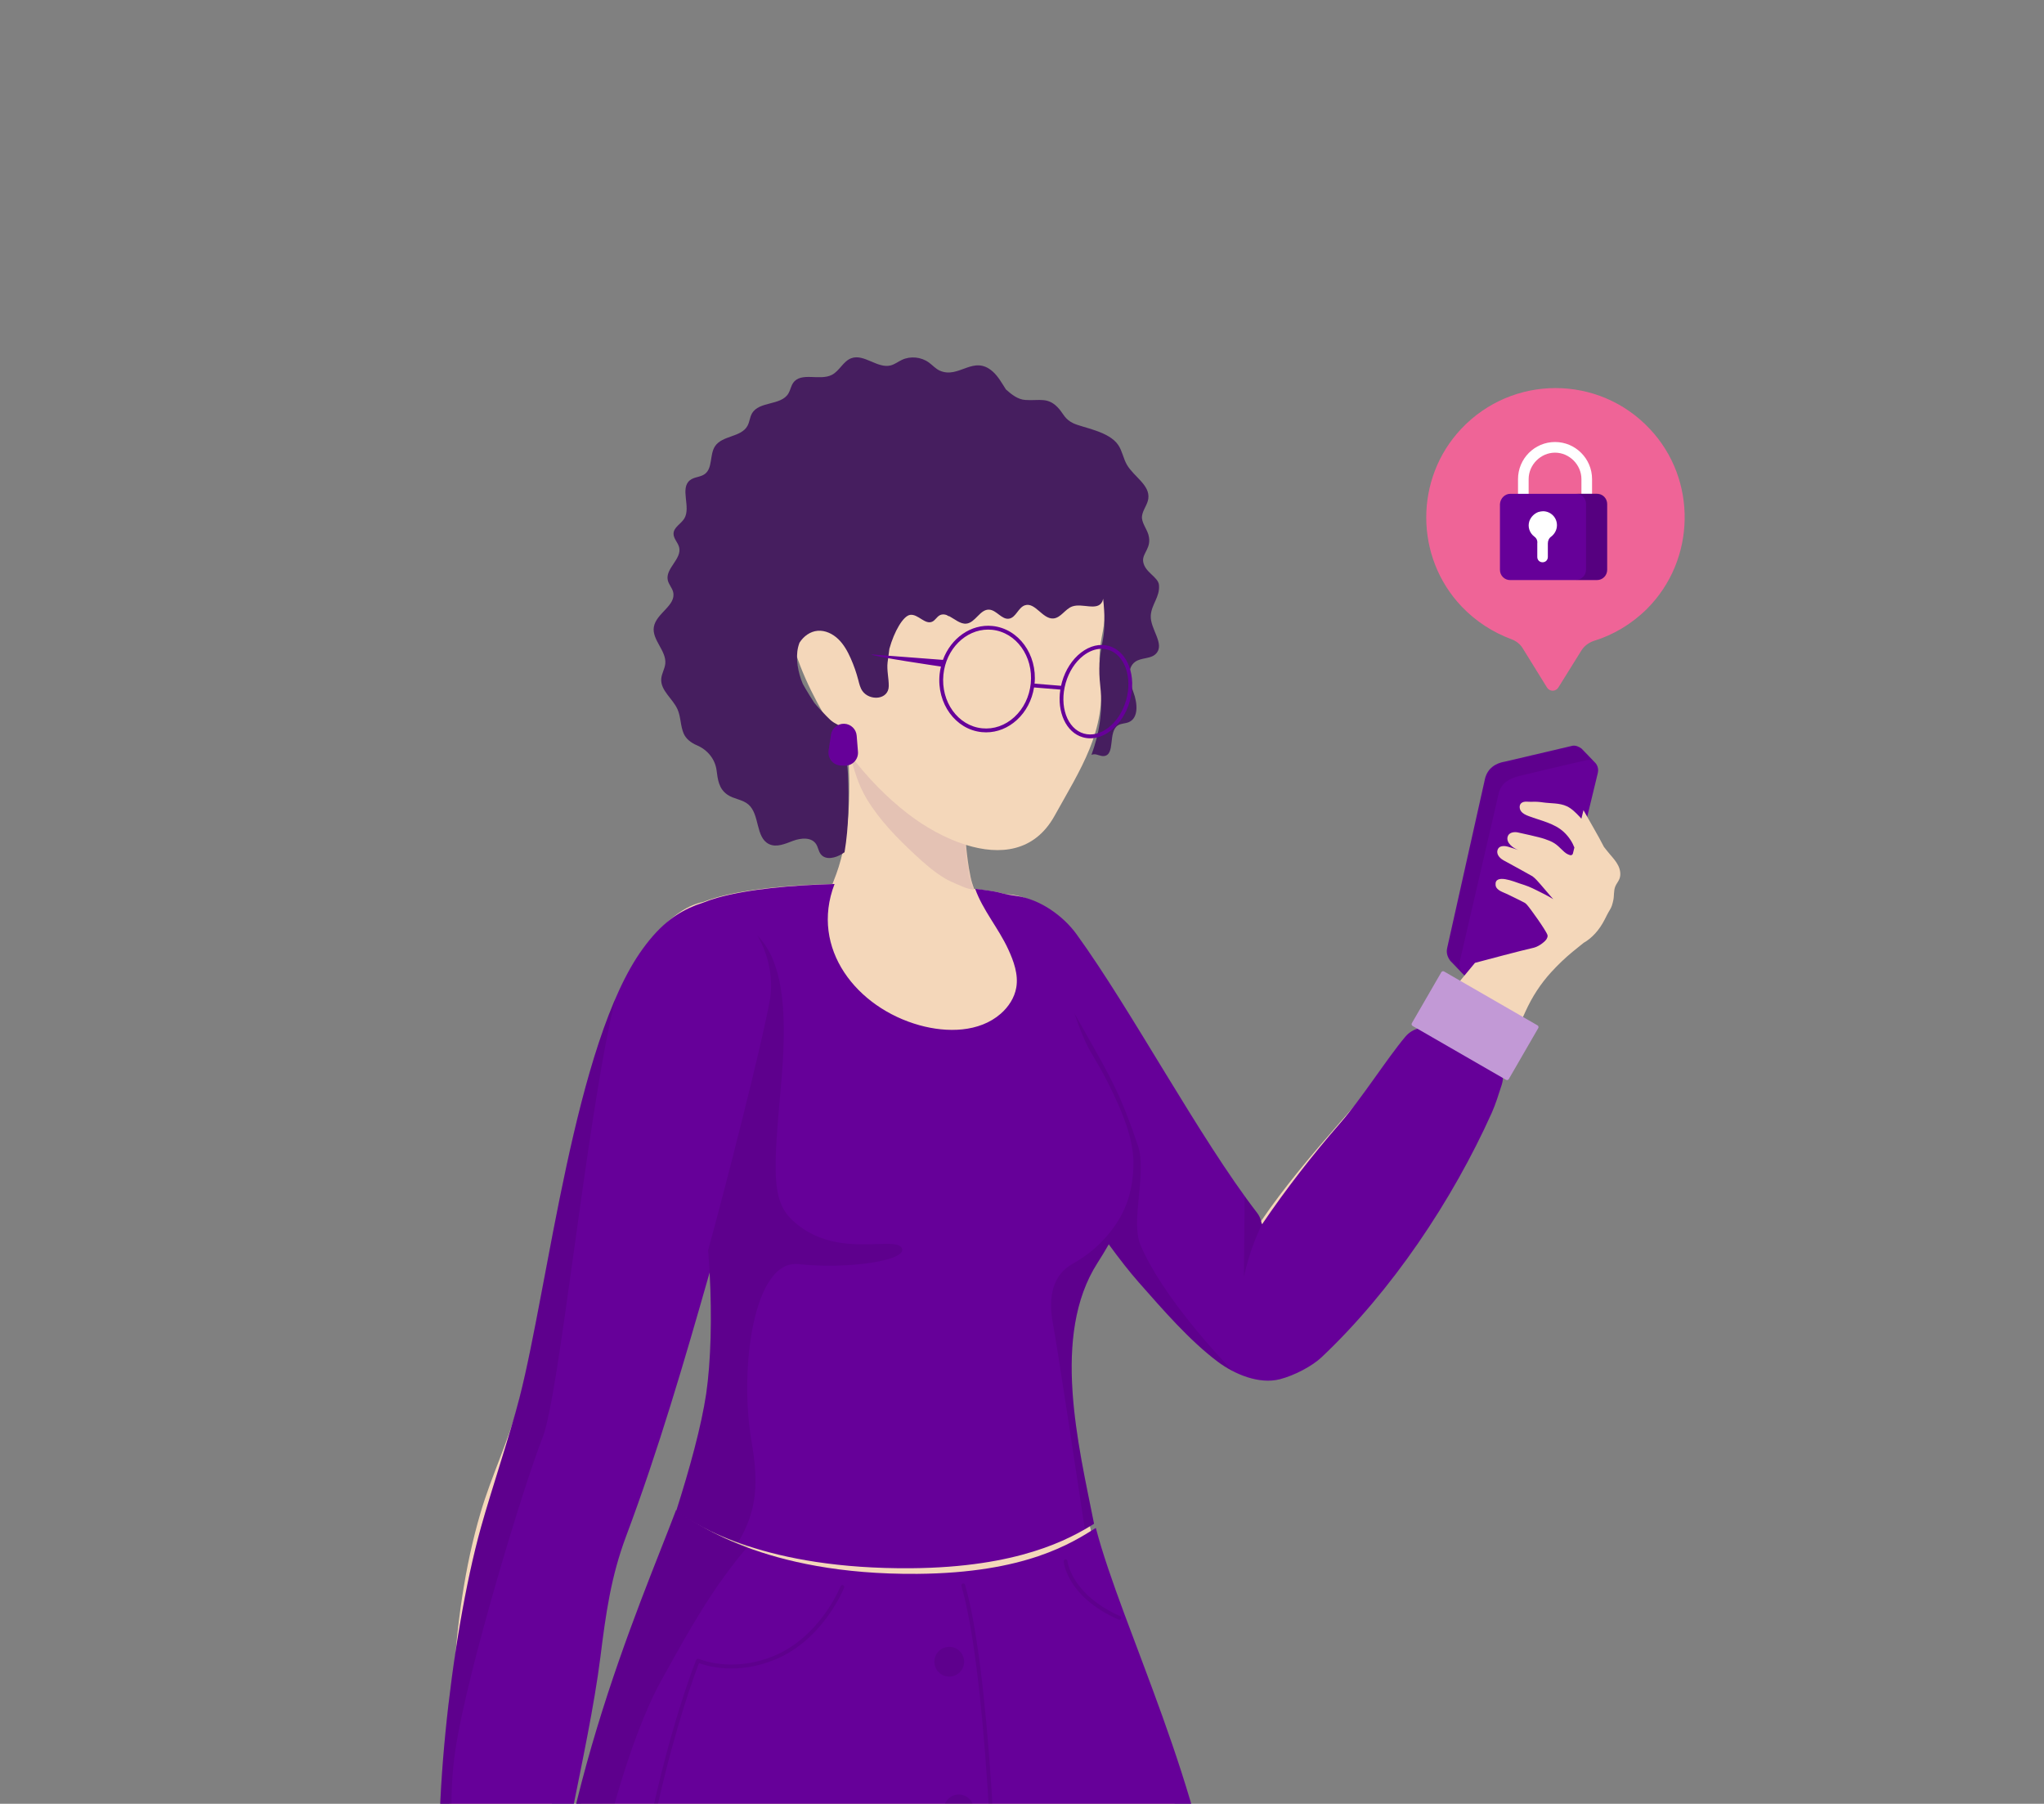 <svg width="943" height="832" viewBox="0 0 943 832" fill="none" xmlns="http://www.w3.org/2000/svg">
<rect x="0" y="0" width="943" height="832" fill="#808080" stroke="none"/>
<g clip-path="url(#clip0_5073_2039)">
<path d="M674.086 197.863C652.544 220.758 652.657 256.961 674.312 279.743C680.966 286.736 688.861 291.698 697.32 294.856C699.463 295.646 701.381 297.112 702.509 299.029L713.674 317.074C714.915 319.105 717.735 319.105 718.975 317.074L729.577 300.044C730.931 297.901 732.961 296.435 735.217 295.646C744.127 292.939 752.586 287.976 759.691 280.984C782.474 258.315 783.151 221.209 761.158 197.863C737.585 172.712 697.772 172.712 674.086 197.863Z" fill="#EF6497"/>
<path fill-rule="evenodd" clip-rule="evenodd" d="M734.497 249.937H729.593V220.989C729.593 214.374 724.019 208.79 717.416 208.79C710.813 208.79 705.239 214.374 705.239 220.989V249.937H700.336V220.989C700.336 211.558 708.001 203.878 717.416 203.878C726.831 203.878 734.497 211.558 734.497 220.989V249.937Z" fill="white"/>
<path fill-rule="evenodd" clip-rule="evenodd" d="M736.752 227.783H727.011H706.449H696.707C694.272 227.783 692.179 229.879 692 232.499V262.855C692 265.475 694.092 267.571 696.707 267.571H706.449H727.011H736.752C739.368 267.571 741.46 265.475 741.46 262.855V232.499C741.46 229.879 739.368 227.783 736.752 227.783" fill="#660099"/>
<path opacity="0.2" fill-rule="evenodd" clip-rule="evenodd" d="M736.752 227.685H727.011C729.626 227.685 731.718 229.781 731.718 232.401V262.757C731.718 265.377 729.626 267.473 727.011 267.473H736.752C739.368 267.473 741.46 265.377 741.46 262.757V232.401C741.46 229.781 739.368 227.685 736.752 227.685" fill="#14001F"/>
<path fill-rule="evenodd" clip-rule="evenodd" d="M718.299 242.257C718.299 238.59 715.34 235.807 711.859 235.807C711.156 235.807 710.47 235.986 709.767 236.15C707.83 236.871 706.302 238.401 705.582 240.342C704.716 242.961 705.582 245.745 707.838 247.497C708.884 248.201 709.407 249.413 709.228 250.641V256.911C709.228 258.303 710.273 259.352 711.662 259.352C713.052 259.352 714.098 258.303 714.098 256.911V250.641C714.098 249.413 714.621 248.201 715.667 247.497C717.253 246.269 718.299 244.353 718.299 242.257" fill="white"/>
<path fill-rule="evenodd" clip-rule="evenodd" d="M667.67 437.182L685.157 358.974C686.369 354.458 689.824 351.991 694.512 351.253L725.557 343.965C726.964 343.744 728.519 344.459 729.603 345.25C730.568 346.305 734.249 349.963 735.576 351.458C735.948 351.773 736.268 352.154 736.533 352.578C736.576 352.639 736.611 352.704 736.648 352.768C737.255 353.847 737.494 355.191 737.147 356.559L717.932 435.999C716.722 440.516 712.796 443.055 708.65 444.188C701.69 445.765 680.493 451.504 680.493 451.504C678.616 451.8 677.063 451.081 675.978 450.292C675.435 449.897 669.641 443.599 669.097 443.204C667.864 441.477 667.1 439.673 667.67 437.182" fill="#660099"/>
<mask id="mask0_5073_2039" style="mask-type:luminance" maskUnits="userSpaceOnUse" x="667" y="343" width="71" height="109">
<path fill-rule="evenodd" clip-rule="evenodd" d="M667.67 437.182L685.157 358.974C686.369 354.458 689.824 351.991 694.512 351.253L725.557 343.965C726.964 343.744 728.519 344.459 729.603 345.25C730.568 346.305 734.249 349.963 735.576 351.458C735.948 351.773 736.268 352.154 736.533 352.578C736.576 352.639 736.611 352.704 736.648 352.768C737.255 353.847 737.494 355.191 737.147 356.559L717.932 435.999C716.722 440.516 712.796 443.055 708.65 444.188C701.69 445.765 680.493 451.504 680.493 451.504C678.616 451.8 677.063 451.081 675.978 450.292C675.435 449.897 669.641 443.599 669.097 443.204C667.864 441.477 667.1 439.673 667.67 437.182" fill="white"/>
</mask>
<g mask="url(#mask0_5073_2039)">
<path opacity="0.1" fill-rule="evenodd" clip-rule="evenodd" d="M667.67 437.182L685.157 358.974C686.369 354.458 689.824 351.991 694.512 351.253L724.757 344.1C726.743 343.51 728.712 344.489 729.603 345.25C730.493 346.011 734.249 349.963 735.576 351.458C734.584 350.616 733.266 350.235 731.895 350.657C723.53 352.455 700.85 357.946 700.85 357.946C696.236 359.153 692.706 361.151 691.494 365.666L673.464 443.478C672.648 447.452 676.199 451.699 680.493 451.504C678.616 451.8 677.084 451.051 675.978 450.292C674.527 449.296 670.14 444.616 669.097 443.204C668.055 441.792 667.1 439.674 667.67 437.182" fill="#14001F"/>
</g>
<path fill-rule="evenodd" clip-rule="evenodd" d="M200.206 918.512C205.129 897.567 206.408 875.962 206.914 854.523C208.154 802.068 206.761 748.474 221.724 697.696C226.666 680.924 234.446 664.949 239.093 647.885C252.054 600.269 264.317 495.123 291.674 446.32C292.664 444.136 293.882 441.913 295.384 439.643C297.734 436.298 300.196 433.261 302.814 430.514C310.512 421.821 317.809 417.386 324.399 416.029C326.411 415.249 328.5 414.546 330.69 413.935C344.727 410.019 364.288 408.237 384.086 407.713C384.249 407.279 384.395 406.848 384.571 406.414C391.684 388.98 392.362 369.962 391.529 351.412C391.463 349.969 391.287 348.352 391.055 346.621C388.105 342.598 385.331 338.445 382.775 334.165C367.868 309.199 348.662 269.497 377.501 232.978C386.318 221.816 405.347 211.79 419.591 210.606C469.281 206.476 491.212 222.237 502.254 245.715C507.614 257.108 511.267 278.868 508.855 290.89C507.248 298.899 506.799 303.619 507.705 311.813C510.512 337.202 498.382 354.925 486.51 376.323C477.202 393.097 461.14 394.526 445.68 389.722C446.11 394.631 446.75 399.535 447.767 404.446C448.164 406.368 448.732 408.207 449.404 409.998C455.162 410.61 459.485 411.261 461.727 411.858C462.499 412.065 463.195 412.263 463.851 412.463C475.295 412.543 486.551 421.121 493.288 430.352C518.951 465.529 551.577 528.306 580.193 561.583C580.691 562.161 581.206 562.751 581.723 563.338C592.643 547.333 605.238 532.49 618.009 517.921C639.22 493.721 660.047 469.008 680.48 444.122C684.998 442.913 701.671 438.473 707.712 437.116C710.447 436.374 713.033 433.988 713.474 433.199C713.914 432.41 714.107 431.872 713.921 431.268C713.276 429.178 705.865 418.834 704.472 417.342C704.177 417.029 703.872 416.719 703.519 416.471C703.212 416.257 699.697 414.537 699.105 414.247C697.881 413.649 696.659 413.049 695.436 412.451C693.56 411.532 690.226 410.711 689.985 408.24C689.445 402.722 698.875 406.809 701.14 407.524C702.513 407.959 703.892 408.394 705.228 408.936C706.482 409.444 707.698 410.042 708.911 410.642C711.521 411.928 714.135 413.217 716.607 414.746C716.349 414.587 710.342 407.375 708.929 405.933C708.328 405.32 707.725 404.704 707.028 404.203C706.53 403.846 694.954 397.532 693.642 396.818C692.639 396.277 690.313 394.592 690.836 392.298C691.466 389.527 694.903 390.291 695.702 390.539C697.302 391.033 698.905 391.521 700.476 392.091C698.052 391.212 694.788 388.75 695.538 385.998C696.172 383.665 699.007 383.68 700.244 383.961C701.625 384.273 709.901 386.039 712.562 386.948C714.16 387.493 715.762 388.081 717.176 388.996C718.45 389.822 719.54 390.893 720.621 391.955C722.27 393.578 722.984 394.01 724.343 394.436C724.915 394.615 725.522 394.266 725.663 393.689L726.339 390.92C725.525 388.755 723.942 386.079 721.505 383.802C717.137 379.722 710.875 378.554 705.269 376.434C703.967 375.94 702.627 375.344 701.782 374.243C700.938 373.143 700.792 371.398 701.823 370.467C703.061 369.35 705.224 369.918 706.523 369.838C708.321 369.729 710.113 369.849 711.895 370.114C715.4 370.638 719.449 370.299 722.836 371.879C725.124 372.948 726.924 374.806 728.668 376.625C728.984 376.953 729.267 377.314 729.574 377.65L730.537 373.7C733.673 379.356 737.057 384.92 739.973 390.629C740.911 391.824 741.846 393.02 742.834 394.165C744.223 395.778 745.659 397.393 746.59 399.303C747.521 401.213 747.901 403.497 747.093 405.462C746.601 406.663 745.703 407.669 745.215 408.872C744.389 410.914 744.762 413.204 744.28 415.321C743.873 417.116 743.574 418.335 742.652 419.779C741.915 420.933 740.929 422.943 740.308 424.163C737.781 429.123 734.376 432.753 730.609 434.898C728.914 436.286 727.184 437.638 725.493 439.025C721.937 441.947 718.717 445.078 715.698 448.361C710.757 453.73 706.789 459.907 703.787 466.54L682.958 512.575C664.831 552.635 639.965 591.989 607.498 622.374C603.23 626.368 598.671 630.329 593.049 632.063C592.53 632.222 591.993 632.329 591.465 632.458C590.937 632.589 590.417 632.741 589.882 632.838C580.238 634.571 570.249 630.874 562.416 625.03C549.233 615.196 537.704 600.579 526.808 588.327C521.742 582.63 516.065 575.514 510.109 567.623C507.277 572.215 504.231 576.673 501.395 581.071C479.813 614.557 495.054 664.812 502.254 701.285C505.188 716.139 517.913 755.532 527.205 786.342C532.164 795.916 534.568 806.103 537.984 817.693C578.12 953.932 549.192 1102.21 536.443 1239.75C533.769 1268.58 532.281 1277.11 528.069 1305.76C524.328 1331.2 480.723 1614.31 474.243 1699.05C473.645 1706.88 473.938 1714.75 475.236 1722.49C477.569 1736.38 481.832 1749.58 492.186 1761.42C502.163 1772.82 511.419 1776.4 528.038 1788.43C545.607 1801.14 518.662 1813.31 504.698 1809.52C494.793 1806.84 484.721 1797.15 475.288 1792.61C463.751 1787.05 451.637 1782.62 439.163 1779.42C432.372 1777.68 424.621 1775.66 421.622 1769.4C416.559 1758.84 431.284 1751.4 433.792 1736.19C439.054 1704.29 436.018 1671.5 435.151 1638.72C429.54 1585.51 418.317 1531.95 409.467 1480.68C399.151 1420.91 388.453 1363.95 404.667 1304.48C413.824 1270.91 432.709 1241.77 433.296 1205.05C433.439 1196.13 432.752 1187.27 431.555 1178.48C429.708 1164.93 426.643 1151.53 423.51 1138.25C420.8 1126.75 417.702 1115.41 414.36 1104.17C413.541 1109.76 412.736 1115.35 411.968 1120.98C402.845 1174.93 392.826 1227.85 386.662 1282.23C376.454 1372.27 329.672 1608.82 317.736 1698.87C315.628 1714.76 315.806 1730.89 318.794 1746.64C320.113 1753.6 321.879 1760.51 324.228 1767.35C326.74 1774.67 329.251 1781.99 331.762 1789.31C333.243 1793.63 334.743 1798.1 334.32 1802.89C333.212 1815.44 318.519 1825.63 305.862 1825.49C293.206 1825.35 282.996 1817.54 275.766 1808.31C274.078 1806.16 272.478 1803.86 271.813 1801.12C271.078 1798.1 271.351 1794.74 272.016 1791.53C276.927 1767.86 279.666 1746.73 281.675 1726.43C282.477 1718.31 282.622 1710.14 282.112 1702C278.259 1640.49 263.812 1578.33 257.057 1517.44C250.026 1454.08 240.568 1388.46 257.487 1325.64C269.507 1281.02 288.064 1255.87 285.217 1211.36C284.833 1205.36 276.684 1165.85 272.42 1144.69C246.596 1016.58 241.49 897.059 283.084 782.77C307.887 714.62 322.684 675.086 327.631 642.253C330.335 623.805 329.921 595.196 327.266 569.508C326.208 573.189 325.261 576.427 324.478 579.032C312.117 620.195 297.499 664.471 281.826 704.446C274.533 723.048 275.043 736.259 272.293 755.966C269.214 778.026 264.666 799.487 258.07 820.709C250.233 845.922 241.556 871.269 240.222 897.84C239.754 907.133 240.55 916.967 241.868 926.149C243.24 935.693 247.522 944.193 247.927 954.205C248.323 964.009 246.859 973.715 246.537 983.492C246.512 984.209 246.425 985.043 245.813 985.425C245.433 985.662 244.948 985.651 244.504 985.574C242.569 985.234 240.969 983.802 239.965 982.124C238.961 980.447 238.463 978.527 237.98 976.635C236.613 971.308 235.529 965.977 233.646 960.783C233.421 960.16 233.1 959.457 232.456 959.289C231.352 959.001 230.665 960.436 230.458 961.551C227.94 975.215 227.119 989.051 226.745 1002.91C226.666 1005.81 226.52 1008.91 224.781 1011.25C223.044 1013.58 219.08 1014.47 217.252 1012.2C217.814 1015.56 215.847 1019.32 212.572 1020.34C209.297 1021.37 205.249 1019 204.99 1015.6C205.108 1017.14 202.678 1018.06 201.519 1018.13C199.504 1018.26 198.419 1017.46 197.536 1015.66C197.058 1014.68 196.762 1013.63 196.47 1012.59C196.224 1011.7 195.976 1010.82 195.728 1009.93C195.704 1009.85 195.671 1009.76 195.587 1009.73C195.528 1009.71 195.467 1009.74 195.412 1009.76C194.331 1010.25 193.015 1010.52 191.966 1009.8C191.442 1009.44 191.076 1008.89 190.76 1008.34C189.697 1006.49 189.371 1004.63 188.953 1002.58C188.552 1000.62 188.028 998.665 187.703 996.677C186.917 991.878 186.401 987.034 186.184 982.177C185.124 958.604 194.975 940.772 200.206 918.512" fill="#F4D7BA"/>
<mask id="mask1_5073_2039" style="mask-type:luminance" maskUnits="userSpaceOnUse" x="186" y="209" width="562" height="1617">
<path fill-rule="evenodd" clip-rule="evenodd" d="M200.206 918.512C205.129 897.567 206.408 875.962 206.914 854.523C208.154 802.068 206.761 748.474 221.724 697.696C226.666 680.924 234.446 664.949 239.093 647.885C252.054 600.269 264.317 495.123 291.674 446.32C292.664 444.136 293.882 441.913 295.384 439.643C297.734 436.298 300.196 433.261 302.814 430.514C310.512 421.821 317.809 417.386 324.399 416.029C326.411 415.249 328.5 414.546 330.69 413.935C344.727 410.019 364.288 408.237 384.086 407.713C384.249 407.279 384.395 406.848 384.571 406.414C391.684 388.98 392.362 369.962 391.529 351.412C391.463 349.969 391.287 348.352 391.055 346.621C388.105 342.598 385.331 338.445 382.775 334.165C367.868 309.199 348.662 269.497 377.501 232.978C386.318 221.816 405.347 211.79 419.591 210.606C469.281 206.476 491.212 222.237 502.254 245.715C507.614 257.108 511.267 278.868 508.855 290.89C507.248 298.899 506.799 303.619 507.705 311.813C510.512 337.202 498.382 354.925 486.51 376.323C477.202 393.097 461.14 394.526 445.68 389.722C446.11 394.631 446.75 399.535 447.767 404.446C448.164 406.368 448.732 408.207 449.404 409.998C455.162 410.61 459.485 411.261 461.727 411.858C462.499 412.065 463.195 412.263 463.851 412.463C475.295 412.543 486.551 421.121 493.288 430.352C518.951 465.529 551.577 528.306 580.193 561.583C580.691 562.161 581.206 562.751 581.723 563.338C592.643 547.333 605.238 532.49 618.009 517.921C639.22 493.721 660.047 469.008 680.48 444.122C684.998 442.913 701.671 438.473 707.712 437.116C710.447 436.374 713.033 433.988 713.474 433.199C713.914 432.41 714.107 431.872 713.921 431.268C713.276 429.178 705.865 418.834 704.472 417.342C704.177 417.029 703.872 416.719 703.519 416.471C703.212 416.257 699.697 414.537 699.105 414.247C697.881 413.649 696.659 413.049 695.436 412.451C693.56 411.532 690.226 410.711 689.985 408.24C689.445 402.722 698.875 406.809 701.14 407.524C702.513 407.959 703.892 408.394 705.228 408.936C706.482 409.444 707.698 410.042 708.911 410.642C711.521 411.928 714.135 413.217 716.607 414.746C716.349 414.587 710.342 407.375 708.929 405.933C708.328 405.32 707.725 404.704 707.028 404.203C706.53 403.846 694.954 397.532 693.642 396.818C692.639 396.277 690.313 394.592 690.836 392.298C691.466 389.527 694.903 390.291 695.702 390.539C697.302 391.033 698.905 391.521 700.476 392.091C698.052 391.212 694.788 388.75 695.538 385.998C696.172 383.665 699.007 383.68 700.244 383.961C701.625 384.273 709.901 386.039 712.562 386.948C714.16 387.493 715.762 388.081 717.176 388.996C718.45 389.822 719.54 390.893 720.621 391.955C722.27 393.578 722.984 394.01 724.343 394.436C724.915 394.615 725.522 394.266 725.663 393.689L726.339 390.92C725.525 388.755 723.942 386.079 721.505 383.802C717.137 379.722 710.875 378.554 705.269 376.434C703.967 375.94 702.627 375.344 701.782 374.243C700.938 373.143 700.792 371.398 701.823 370.467C703.061 369.35 705.224 369.918 706.523 369.838C708.321 369.729 710.113 369.849 711.895 370.114C715.4 370.638 719.449 370.299 722.836 371.879C725.124 372.948 726.924 374.806 728.668 376.625C728.984 376.953 729.267 377.314 729.574 377.65L730.537 373.7C733.673 379.356 737.057 384.92 739.973 390.629C740.911 391.824 741.846 393.02 742.834 394.165C744.223 395.778 745.659 397.393 746.59 399.303C747.521 401.213 747.901 403.497 747.093 405.462C746.601 406.663 745.703 407.669 745.215 408.872C744.389 410.914 744.762 413.204 744.28 415.321C743.873 417.116 743.574 418.335 742.652 419.779C741.915 420.933 740.929 422.943 740.308 424.163C737.781 429.123 734.376 432.753 730.609 434.898C728.914 436.286 727.184 437.638 725.493 439.025C721.937 441.947 718.717 445.078 715.698 448.361C710.757 453.73 706.789 459.907 703.787 466.54L682.958 512.575C664.831 552.635 639.965 591.989 607.498 622.374C603.23 626.368 598.671 630.329 593.049 632.063C592.53 632.222 591.993 632.329 591.465 632.458C590.937 632.589 590.417 632.741 589.882 632.838C580.238 634.571 570.249 630.874 562.416 625.03C549.233 615.196 537.704 600.579 526.808 588.327C521.742 582.63 516.065 575.514 510.109 567.623C507.277 572.215 504.231 576.673 501.395 581.071C479.813 614.557 495.054 664.812 502.254 701.285C505.188 716.139 517.913 755.532 527.205 786.342C532.164 795.916 534.568 806.103 537.984 817.693C578.12 953.932 549.192 1102.21 536.443 1239.75C533.769 1268.58 532.281 1277.11 528.069 1305.76C524.328 1331.2 480.723 1614.31 474.243 1699.05C473.645 1706.88 473.938 1714.75 475.236 1722.49C477.569 1736.38 481.832 1749.58 492.186 1761.42C502.163 1772.82 511.419 1776.4 528.038 1788.43C545.607 1801.14 518.662 1813.31 504.698 1809.52C494.793 1806.84 484.721 1797.15 475.288 1792.61C463.751 1787.05 451.637 1782.62 439.163 1779.42C432.372 1777.68 424.621 1775.66 421.622 1769.4C416.559 1758.84 431.284 1751.4 433.792 1736.19C439.054 1704.29 436.018 1671.5 435.151 1638.72C429.54 1585.51 418.317 1531.95 409.467 1480.68C399.151 1420.91 388.453 1363.95 404.667 1304.48C413.824 1270.91 432.709 1241.77 433.296 1205.05C433.439 1196.13 432.752 1187.27 431.555 1178.48C429.708 1164.93 426.643 1151.53 423.51 1138.25C420.8 1126.75 417.702 1115.41 414.36 1104.17C413.541 1109.76 412.736 1115.35 411.968 1120.98C402.845 1174.93 392.826 1227.85 386.662 1282.23C376.454 1372.27 329.672 1608.82 317.736 1698.87C315.628 1714.76 315.806 1730.89 318.794 1746.64C320.113 1753.6 321.879 1760.51 324.228 1767.35C326.74 1774.67 329.251 1781.99 331.762 1789.31C333.243 1793.63 334.743 1798.1 334.32 1802.89C333.212 1815.44 318.519 1825.63 305.862 1825.49C293.206 1825.35 282.996 1817.54 275.766 1808.31C274.078 1806.16 272.478 1803.86 271.813 1801.12C271.078 1798.1 271.351 1794.74 272.016 1791.53C276.927 1767.86 279.666 1746.73 281.675 1726.43C282.477 1718.31 282.622 1710.14 282.112 1702C278.259 1640.49 263.812 1578.33 257.057 1517.44C250.026 1454.08 240.568 1388.46 257.487 1325.64C269.507 1281.02 288.064 1255.87 285.217 1211.36C284.833 1205.36 276.684 1165.85 272.42 1144.69C246.596 1016.58 241.49 897.059 283.084 782.77C307.887 714.62 322.684 675.086 327.631 642.253C330.335 623.805 329.921 595.196 327.266 569.508C326.208 573.189 325.261 576.427 324.478 579.032C312.117 620.195 297.499 664.471 281.826 704.446C274.533 723.048 275.043 736.259 272.293 755.966C269.214 778.026 264.666 799.487 258.07 820.709C250.233 845.922 241.556 871.269 240.222 897.84C239.754 907.133 240.55 916.967 241.868 926.149C243.24 935.693 247.522 944.193 247.927 954.205C248.323 964.009 246.859 973.715 246.537 983.492C246.512 984.209 246.425 985.043 245.813 985.425C245.433 985.662 244.948 985.651 244.504 985.574C242.569 985.234 240.969 983.802 239.965 982.124C238.961 980.447 238.463 978.527 237.98 976.635C236.613 971.308 235.529 965.977 233.646 960.783C233.421 960.16 233.1 959.457 232.456 959.289C231.352 959.001 230.665 960.436 230.458 961.551C227.94 975.215 227.119 989.051 226.745 1002.91C226.666 1005.81 226.52 1008.91 224.781 1011.25C223.044 1013.58 219.08 1014.47 217.252 1012.2C217.814 1015.56 215.847 1019.32 212.572 1020.34C209.297 1021.37 205.249 1019 204.99 1015.6C205.108 1017.14 202.678 1018.06 201.519 1018.13C199.504 1018.26 198.419 1017.46 197.536 1015.66C197.058 1014.68 196.762 1013.63 196.47 1012.59C196.224 1011.7 195.976 1010.82 195.728 1009.93C195.704 1009.85 195.671 1009.76 195.587 1009.73C195.528 1009.71 195.467 1009.74 195.412 1009.76C194.331 1010.25 193.015 1010.52 191.966 1009.8C191.442 1009.44 191.076 1008.89 190.76 1008.34C189.697 1006.49 189.371 1004.63 188.953 1002.58C188.552 1000.62 188.028 998.665 187.703 996.677C186.917 991.878 186.401 987.034 186.184 982.177C185.124 958.604 194.975 940.772 200.206 918.512" fill="white"/>
</mask>
<g mask="url(#mask1_5073_2039)">
<path opacity="0.1" fill-rule="evenodd" clip-rule="evenodd" d="M735.824 345.506C735.865 345.567 735.902 345.632 735.938 345.696C735.902 345.632 735.863 345.568 735.824 345.506ZM419 375.469C426.425 381.189 435.933 386.691 445.681 389.721C446.109 394.631 446.749 399.536 447.766 404.447C448.192 406.504 448.809 408.468 449.546 410.374C448.069 410.273 446.128 409.889 443.58 408.75C442.91 408.45 442.233 408.161 441.554 407.872L441.554 407.872L441.553 407.872L441.553 407.871L441.553 407.871C439.648 407.058 437.736 406.243 435.974 405.192C430.914 402.175 426.468 398.246 422.173 394.261C413.836 386.525 405.746 378.248 399.851 368.477C396.068 362.205 393.992 355.243 392.228 348.167C399.917 358.377 408.853 367.652 419 375.469ZM536.719 560.303C528.82 533.518 519.663 502.464 493.88 467.74C498.135 479.923 500.26 483.758 503.579 489.749C505.5 493.215 507.82 497.403 511.185 504.349C516 514.291 520.898 524.598 521.05 535.656C521.212 547.407 516.157 557.82 510.109 567.623C516.065 575.514 521.742 582.63 526.807 588.327C528.946 590.731 531.108 593.227 533.303 595.759L533.303 595.759L533.303 595.759L533.303 595.759L533.304 595.761C542.293 606.133 551.82 617.126 562.415 625.03C564.344 626.469 566.404 627.775 568.555 628.904L567.546 627.303L567.504 627.235C564.399 622.307 560.479 616.082 555.504 608.186C546.732 594.258 542.007 578.238 536.719 560.303ZM431.554 1178.48C432.752 1187.27 433.439 1196.12 433.296 1205.05C432.915 1228.9 424.81 1249.56 416.667 1270.31C412.277 1281.5 407.875 1292.72 404.668 1304.48C388.949 1362.12 398.52 1417.42 408.519 1475.2L408.556 1475.41C408.787 1476.75 409.018 1478.08 409.25 1479.42C408.989 1476.31 408.709 1473.1 408.408 1469.77C400.105 1377.97 410.782 1350.89 434.506 1292.04C435.568 1289.4 436.588 1286.88 437.566 1284.47C458.41 1232.96 459.966 1229.11 446.368 1167.28C439.794 1137.37 439.546 1034.89 441.184 933.266C436.857 966.214 431.48 998.475 426.093 1030.8L426.093 1030.8C422.04 1055.12 417.981 1079.47 414.36 1104.17C417.702 1115.41 420.8 1126.75 423.51 1138.25C426.643 1151.53 429.708 1164.93 431.554 1178.48ZM274.505 1155C278.904 1176.7 284.89 1206.24 285.217 1211.36C287.14 1241.42 279.3 1262.65 270.304 1287.01C265.98 1298.73 261.389 1311.16 257.487 1325.65C241.869 1383.62 248.726 1443.99 255.403 1502.77L255.516 1503.77C253.913 1459.5 253.836 1390.31 266.059 1350.89C272.084 1331.46 278.707 1315.12 284.675 1300.39C297.508 1268.72 307.314 1244.51 301.646 1213.18C298.648 1196.61 291.942 1173.9 284.372 1148.27C274.076 1113.4 262.181 1073.13 255.848 1035.52C259.223 1071.25 264.944 1107.61 272.42 1144.69C273.044 1147.78 273.751 1151.28 274.505 1155L274.505 1155L274.505 1155ZM257.42 888.337C262.168 852.605 270.465 817.445 283.084 782.771C284.397 779.163 285.682 775.636 286.939 772.185L286.965 772.113C309.437 710.425 322.948 673.334 327.632 642.254C330.318 623.924 329.925 595.566 327.316 570.005C332.021 552.789 339.063 525.768 344.874 502.193C358.815 544.091 366.687 599.095 356.214 643.496C348.531 676.067 323.99 729.853 301.715 778.672C286.156 812.772 271.703 844.448 264.873 864.778C262.207 872.715 259.721 880.633 257.42 888.337Z" fill="#55057F"/>
</g>
<path fill-rule="evenodd" clip-rule="evenodd" d="M251.206 944.877C251.206 838.313 295.554 739.957 311.904 696.523C319.971 701.811 352.01 726.538 423.198 725.949C473.209 725.535 494.403 711.757 505.565 704.761C517.594 750.92 556.186 825.553 563.42 899.366C577.579 1043.85 546.556 1210.48 543.071 1253.13C526.091 1460.86 558.742 1663.25 577.027 1695.91C583.805 1708.01 523.367 1755.92 443.81 1752.74C411.157 1751.43 334.05 1786.26 296.877 1776.26C262.92 1767.11 243.98 1731.18 206.757 1721.38C192.147 1717.54 268.415 1446.16 253.559 1209.32C251.731 1180.17 251.206 1044.94 251.206 944.877Z" fill="#660099"/>
<path opacity="0.1" fill-rule="evenodd" clip-rule="evenodd" d="M305.058 714.135C285.696 763.306 251.206 850.899 251.206 944.877C251.206 1044.94 251.731 1180.17 253.559 1209.32C263.315 1364.86 233.772 1535.29 216.476 1635.06C207.436 1687.22 201.742 1720.06 206.757 1721.38C214.921 1723.53 222.203 1726.94 228.96 1731.04C229.114 1728.71 229.304 1725.55 229.538 1721.66C231.677 1686.11 237.487 1589.56 253.124 1505.28C276.633 1378.55 284.469 1251.82 266.184 1091.13C247.899 930.435 285.35 810.658 304.941 775.385C305.512 774.358 306.078 773.337 306.64 772.323C318.691 750.603 329.105 731.832 345.347 712.92C329.592 706.29 315.835 699.1 311.904 696.523C309.972 701.653 307.651 707.55 305.058 714.135ZM517.228 746.62C517.081 746.951 516.757 747.145 516.417 747.145C516.297 747.145 516.175 747.121 516.058 747.069C492.345 736.527 490.776 720.866 490.723 720.204C490.682 719.718 491.041 719.293 491.528 719.251C491.999 719.21 492.443 719.571 492.485 720.056C492.497 720.208 494.088 735.364 516.778 745.452C517.224 745.65 517.424 746.174 517.228 746.62ZM453.685 1740.88C453.659 1740.88 453.63 1740.88 453.604 1740.88C453.153 1740.88 452.765 1740.54 452.723 1740.08C452.567 1738.38 437.157 1568.03 446.844 1401.36C454.414 1271.1 456.156 1137.85 457.428 1040.54V1040.54L457.429 1040.48L457.446 1039.17C457.813 1011.18 458.159 984.751 458.597 962.427C460.449 867.964 453.83 766.527 443.53 731.495C443.392 731.026 443.661 730.534 444.13 730.396C444.597 730.258 445.088 730.527 445.226 730.996C455.571 766.175 462.222 867.848 460.366 962.462C459.929 984.777 459.582 1011.19 459.215 1039.18L459.215 1039.18L459.215 1039.19L459.215 1039.19L459.215 1039.19L459.215 1039.19L459.215 1039.19L459.215 1039.19L459.215 1039.2L459.215 1039.2L459.198 1040.5L459.197 1040.56V1040.56C457.925 1137.89 456.183 1271.17 448.609 1401.46C438.932 1568 454.329 1738.22 454.487 1739.92C454.531 1740.4 454.172 1740.84 453.685 1740.88ZM437.93 773.335C434.144 773.335 431.075 770.264 431.075 766.477C431.075 762.688 434.144 759.617 437.93 759.617C441.718 759.617 444.788 762.688 444.788 766.477C444.788 770.264 441.718 773.335 437.93 773.335ZM435.483 834.576C435.483 838.365 438.553 841.433 442.339 841.433C446.127 841.433 449.196 838.365 449.196 834.576C449.196 830.786 446.127 827.718 442.339 827.718C438.553 827.718 435.483 830.786 435.483 834.576ZM446.257 979.108C442.47 979.108 439.401 976.037 439.401 972.25C439.401 968.461 442.47 965.392 446.257 965.392C450.044 965.392 453.114 968.461 453.114 972.25C453.114 976.037 450.044 979.108 446.257 979.108ZM439.89 1111.39C439.89 1115.18 442.96 1118.24 446.746 1118.24C450.534 1118.24 453.604 1115.18 453.604 1111.39C453.604 1107.6 450.534 1104.53 446.746 1104.53C442.96 1104.53 439.89 1107.6 439.89 1111.39ZM443.319 1259.83C439.531 1259.83 436.462 1256.76 436.462 1252.97C436.462 1249.19 439.531 1246.12 443.319 1246.12C447.106 1246.12 450.175 1249.19 450.175 1252.97C450.175 1256.76 447.106 1259.83 443.319 1259.83ZM429.605 1400.43C429.605 1404.22 432.675 1407.29 436.461 1407.29C440.249 1407.29 443.319 1404.22 443.319 1400.43C443.319 1396.64 440.249 1393.57 436.461 1393.57C432.675 1393.57 429.605 1396.64 429.605 1400.43ZM432.053 1571.41C428.267 1571.41 425.198 1568.34 425.198 1564.56C425.198 1560.77 428.267 1557.7 432.053 1557.7C435.841 1557.7 438.911 1560.77 438.911 1564.56C438.911 1568.34 435.841 1571.41 432.053 1571.41ZM428.462 1640.49C428.462 1644.28 431.532 1647.35 435.32 1647.35C439.106 1647.35 442.176 1644.28 442.176 1640.49C442.176 1636.7 439.106 1633.64 435.32 1633.64C431.532 1633.64 428.462 1636.7 428.462 1640.49ZM446.257 913.452C442.47 913.452 439.401 910.383 439.401 906.594C439.401 902.805 442.47 899.736 446.257 899.736C450.044 899.736 453.114 902.805 453.114 906.594C453.114 910.383 450.044 913.452 446.257 913.452ZM439.89 1043.78C439.89 1047.57 442.96 1050.64 446.746 1050.64C450.534 1050.64 453.604 1047.57 453.604 1043.78C453.604 1039.99 450.534 1036.92 446.746 1036.92C442.96 1036.92 439.89 1039.99 439.89 1043.78ZM445.277 1184.38C441.491 1184.38 438.421 1181.31 438.421 1177.53C438.421 1173.74 441.491 1170.67 445.277 1170.67C449.065 1170.67 452.134 1173.74 452.134 1177.53C452.134 1181.31 449.065 1184.38 445.277 1184.38ZM433.524 1325.48C433.524 1329.27 436.593 1332.34 440.379 1332.34C444.167 1332.34 447.237 1329.27 447.237 1325.48C447.237 1321.69 444.167 1318.62 440.379 1318.62C436.593 1318.62 433.524 1321.69 433.524 1325.48ZM433.523 1487.64C429.737 1487.64 426.667 1484.57 426.667 1480.78C426.667 1476.99 429.737 1473.92 433.523 1473.92C437.311 1473.92 440.38 1476.99 440.38 1480.78C440.38 1484.57 437.311 1487.64 433.523 1487.64ZM249.206 1737.95C249.673 1737.95 250.064 1737.58 250.089 1737.1C250.205 1734.81 262.109 1506.23 285.342 1355.17C300.14 1258.97 295.367 1190.65 290.314 1118.33L290.314 1118.32C287.398 1076.6 284.383 1033.45 285.353 984.018C287.796 859.341 318.954 776.182 322.496 767.122C326.043 768.457 339.987 772.738 357.605 765.48C379.899 756.297 389.343 732.559 389.437 732.32C389.614 731.865 389.387 731.354 388.933 731.175C388.48 730.998 387.967 731.225 387.788 731.68C387.698 731.911 378.51 754.955 356.931 763.843C337.627 771.796 322.516 765.229 322.365 765.162C322.146 765.062 321.896 765.059 321.675 765.146C321.454 765.236 321.277 765.409 321.185 765.631C320.835 766.48 286.17 852.085 283.584 983.983C282.614 1033.5 285.631 1076.68 288.548 1118.45L288.548 1118.45C293.594 1190.68 298.36 1258.89 283.594 1354.9C260.347 1506.05 248.438 1734.72 248.321 1737.02C248.296 1737.5 248.671 1737.92 249.16 1737.95H249.206ZM522.173 1475.23C513.031 1366.79 520.867 1275.34 541.763 1168.21C549.76 1127.21 559.079 1079.14 565.944 1031.01C562.791 1102.72 553.881 1169.13 548.069 1212.45C545.662 1230.39 543.786 1244.37 543.071 1253.13C526.09 1460.86 558.743 1663.25 577.028 1695.91C579.448 1700.23 573.263 1709.12 560.738 1718.61C541.47 1691.56 530.131 1569.61 522.173 1475.23Z" fill="#14001F"/>
<path fill-rule="evenodd" clip-rule="evenodd" d="M221.912 704.42C226.636 687.498 235.265 661.874 239.687 644.662C252.976 592.957 265.106 480.742 296.568 437.584C305.174 425.777 312.765 420.82 320.989 417.54C322.172 417.068 323.416 416.764 324.597 416.285C326.609 415.469 328.711 414.739 330.933 414.115C345.175 410.117 365.027 408.291 385.021 407.745C373.535 437.577 395.335 464.909 424.266 472.91C436.925 476.413 451.796 476.219 461.683 467.586C465.269 464.455 468.031 460.247 468.851 455.563C469.911 449.504 467.698 443.373 465.114 437.79C460.612 428.056 453.453 419.895 449.905 409.994C455.188 410.569 459.163 411.179 461.287 411.748C461.446 411.791 461.601 411.834 461.756 411.878C464.045 412.526 466.38 412.919 468.739 413.229C479.787 414.686 490.555 422.487 496.639 430.878C522.275 466.243 553.134 524.606 579.987 559.464C581.961 562.028 581.765 564.077 582.28 564.67C593.188 548.579 605.544 532.696 618.302 518.05C628.413 506.439 640.046 488.004 648.405 478.13C651.754 474.171 657.315 472.906 662.06 475.006L686.255 485.706C691.874 488.189 694.711 494.509 692.826 500.348C691.365 504.873 689.938 509.488 688.218 513.315C670.11 553.589 642.046 595.576 609.612 626.125C605.503 629.994 597.366 634.407 590.455 636.182C580.972 638.616 569.642 633.971 561.816 628.096C548.645 618.209 536.36 603.929 525.475 591.61C521.137 586.7 516.424 580.659 511.524 573.943C509.865 576.87 508.112 579.736 506.318 582.54C484.931 615.932 497.475 666.251 504.737 702.842C493.331 709.983 469.838 722.945 420.403 723.352C353.506 723.905 322 704.139 311.974 696.926C318.27 677.15 323.56 657.846 325.8 642.888C328.002 627.756 328.503 607.219 327.389 586.942C315.749 627.802 303.765 668.838 288.866 708.562C281.819 727.353 279.512 744.33 277.015 764.176C274.221 786.391 268.365 813.874 263.98 835.767C255.094 880.141 259.24 897.298 234.948 897.298C234.821 897.298 207.19 897.985 204.729 883.691C198.211 845.824 207.612 755.653 221.912 704.42" fill="#660099"/>
<path opacity="0.1" fill-rule="evenodd" clip-rule="evenodd" d="M326.689 576.661C334.471 548.525 351.861 480.496 355.231 460.875C356.861 451.379 354.55 440.192 349.427 431.508C362.557 444.793 362.93 471.034 360.343 500.312C356.865 539.67 355.706 553.56 365.56 562.821C378.221 574.721 394.014 574.188 404.599 573.831C410.475 573.633 414.746 573.489 415.987 575.554C419.465 581.342 391.153 585.596 368.457 583.079C347.59 580.764 340.939 631.407 346.733 664.976C349.844 682.987 349.688 696.374 340.469 711.52C325.62 706.124 316.55 700.217 311.975 696.925C318.27 677.15 323.56 657.845 325.799 642.888C328.376 625.185 328.633 600.088 326.689 576.661ZM229.536 679.094C226.703 688.238 223.946 697.135 221.912 704.419C207.612 755.653 198.211 845.824 204.729 883.691C205.508 888.21 208.804 891.227 212.948 893.247L229.023 891.975L220.728 885.464C212.432 878.958 204.729 843.458 210.062 807.367C215.395 771.276 241.465 685.485 250.353 663.003C254.184 653.313 259.115 617.796 264.673 577.767L264.673 577.766L264.673 577.762C270.562 535.352 277.153 487.879 283.884 460.694C268.856 495.46 259.187 546.649 251.022 589.874L251.022 589.874L251.021 589.876L251.021 589.877C247.034 610.984 243.406 630.192 239.687 644.662C237.169 654.463 233.286 666.994 229.537 679.092L229.536 679.094ZM581.883 563.576C581.642 562.604 581.28 561.144 579.986 559.464C578.085 556.998 576.163 554.402 574.226 551.716L573.862 589.047C573.862 589.047 576.382 576.253 582.281 564.668C582.103 564.465 582.01 564.088 581.883 563.576ZM514.132 565.681C508.009 574.263 501.436 579.224 494.863 582.933C485.777 588.061 483.408 597.921 485.777 610.545C487.819 621.423 497.785 687.379 500.498 705.393C502.066 704.489 503.481 703.628 504.737 702.842C504.19 700.083 503.612 697.246 503.021 694.345C495.776 658.759 486.544 613.413 506.318 582.538C508.112 579.736 509.865 576.872 511.524 573.943C516.426 580.663 521.137 586.7 525.475 591.61C526.181 592.41 526.894 593.217 527.611 594.031C537.958 605.763 549.501 618.851 561.816 628.096C563.908 629.667 566.254 631.142 568.745 632.425C563.316 626.812 536.273 598.158 526.166 574.256C523.779 568.61 524.602 560.165 525.441 551.56C526.258 543.178 527.089 534.645 524.982 528.403C517.226 505.427 512.628 497.32 501.148 477.081C499.473 474.128 497.651 470.916 495.652 467.363C499.899 479.724 501.952 483.173 504.971 488.247C506.949 491.568 509.34 495.586 513.033 503.258C517.844 513.253 522.756 524.878 522.908 535.995C522.965 540.233 522.532 544.348 521.717 548.351C520.447 554.586 517.83 560.5 514.132 565.681Z" fill="#14001F"/>
<path fill-rule="evenodd" clip-rule="evenodd" d="M694.804 498.066L651.701 473.218C651.256 472.96 651.103 472.391 651.359 471.944L664.951 448.439C665.209 447.994 665.779 447.841 666.226 448.099L709.329 472.949C709.776 473.205 709.928 473.775 709.671 474.221L696.08 497.726C695.823 498.171 695.251 498.324 694.804 498.066ZM250.903 917.863L201.288 913.931C200.773 913.89 200.39 913.442 200.431 912.928L202.582 885.872C202.623 885.359 203.072 884.977 203.587 885.018L253.202 888.948C253.717 888.989 254.1 889.439 254.059 889.951L251.908 917.008C251.867 917.522 251.418 917.904 250.903 917.863Z" fill="#C299D6"/>
<path fill-rule="evenodd" clip-rule="evenodd" d="M306.931 306.126C307.523 300.154 300.715 295.155 301.647 289.231C302.651 282.837 312.183 279.241 310.526 272.961C310.027 271.074 308.527 269.567 308.091 267.662C306.843 262.207 314.684 257.844 313.317 252.418C312.757 250.197 310.692 248.427 310.739 246.141C310.803 243.19 314.175 241.68 315.696 239.19C318.892 233.96 313.551 225.314 318.293 221.511C320.265 219.932 323.193 220.135 325.21 218.612C328.831 215.879 327.349 209.75 329.827 205.903C333.145 200.751 341.958 201.791 344.87 196.387C345.814 194.634 345.919 192.498 346.89 190.762C350.145 184.929 360.301 187.211 363.733 181.487C364.645 179.968 364.902 178.091 365.905 176.635C369.536 171.365 378.226 175.822 383.837 172.88C387.309 171.057 389.043 166.614 392.711 165.243C398.608 163.04 404.847 170.13 410.936 168.543C412.775 168.064 414.324 166.835 416.041 166.016C420.012 164.125 424.987 164.611 428.585 167.24C430.259 168.462 431.665 170.114 433.548 170.954C442.447 174.931 449.125 163.411 458.078 171.446C460.527 173.645 462.227 176.734 464.081 179.637C466.796 182.041 469.565 184.238 473.019 184.485C479.678 184.963 483.684 182.82 488.718 188.73C490.538 190.866 491.369 193.45 495.209 195.251C499.676 197.35 511.619 198.892 515.903 205.266C517.755 208.019 518.244 211.504 519.907 214.38C523.098 219.894 530.627 223.703 529.773 230.012C529.385 232.868 527.206 235.206 526.861 238.069C526.521 240.889 528.983 243.802 529.789 246.532C531.632 252.789 526.771 255.081 527.41 259.1C528.203 264.086 534.36 266.074 534.696 269.857C535.189 275.385 531.174 278.759 530.908 283.999C530.592 290.193 537.594 297.058 533.316 301.521C530.904 304.039 526.55 303.227 523.718 305.255C519.573 308.226 521.181 314.654 522.96 319.453C524.737 324.253 525.436 331.132 520.742 333.11C519.131 333.79 517.209 333.637 515.738 334.585C511.038 337.612 514.746 348.353 509.181 348.744C507.674 348.848 506.26 347.864 504.751 347.914C504.294 347.929 503.904 348.04 503.539 348.193C507.052 338.551 508.913 328.39 507.628 316.592C506.719 308.26 507.17 303.461 508.781 295.316C509.798 290.17 509.737 283.276 508.925 276.15C508.84 276.636 508.722 277.105 508.509 277.53C506.258 282.007 499.29 278.054 494.651 279.74C491.349 280.94 489.361 285.102 485.851 285.277C480.929 285.522 477.556 277.669 472.869 279.182C469.771 280.183 468.732 284.863 465.516 285.367C462.15 285.896 459.749 281.381 456.34 281.199C452.109 280.974 449.994 287.271 445.781 287.658C443.044 287.91 440.471 285.567 437.988 284.25C437.917 284.235 437.842 284.25 437.77 284.232C437.4 284.131 437.091 283.931 436.791 283.715C435.664 283.307 434.556 283.227 433.457 283.852C432.159 284.59 431.426 286.15 430.064 286.763C426.73 288.264 423.512 283.107 419.894 283.613C416.678 284.062 412.5 291.327 410.325 299.234C410.049 301.293 409.758 303.371 409.493 305.507C409.054 309.079 410.069 312.853 410.03 316.45C409.96 322.862 401.218 323.434 397.883 318.732C396.835 317.254 396.427 315.419 395.97 313.659C395.087 310.261 393.928 306.94 392.507 303.735C391.057 300.465 389.295 297.264 386.737 294.798C384.179 292.333 380.721 290.67 377.244 290.953C373.782 291.233 370.743 293.468 368.841 296.459C368.603 297.134 368.367 297.821 368.202 298.52C366.965 303.801 368.156 310.128 370.358 315.431C370.752 316.124 371.145 316.817 371.531 317.49C372.652 319.442 374.102 321.719 375.641 324.125C377.436 326.318 379.407 328.381 381.386 330.405C382.414 331.456 383.456 332.52 384.701 333.284C385.836 333.983 387.164 334.459 387.977 335.528C388.219 335.847 388.381 336.196 388.514 336.558C388.855 339.725 389.341 342.885 389.808 345.875C390.45 349.993 391.054 353.793 391.19 356.856C391.724 368.927 391.628 381.191 389.627 393.104C389.282 393.334 388.939 393.564 388.601 393.784C385.516 395.774 380.871 396.933 378.621 393.946C377.605 392.601 377.43 390.768 376.513 389.352C374.372 386.035 369.513 386.481 365.896 387.831C362.282 389.181 358.263 391.04 354.763 389.326C348.52 386.273 350.578 375.684 345.299 371.092C342.571 368.718 338.563 368.607 335.598 366.557C331.55 363.759 331.154 359.521 330.59 355.287C329.895 350.038 326.313 345.809 321.522 343.777C318.703 342.582 316.443 340.731 315.422 338.372C313.89 334.834 314.142 330.706 312.576 327.182C310.369 322.212 304.664 318.516 305.067 313.101C305.247 310.684 306.693 308.536 306.931 306.126" fill="#461E5F"/>
<mask id="mask2_5073_2039" style="mask-type:luminance" maskUnits="userSpaceOnUse" x="301" y="164" width="234" height="232">
<path fill-rule="evenodd" clip-rule="evenodd" d="M306.931 306.126C307.523 300.154 300.715 295.155 301.647 289.231C302.651 282.837 312.183 279.241 310.526 272.961C310.027 271.074 308.527 269.567 308.091 267.662C306.843 262.207 314.684 257.844 313.317 252.418C312.757 250.197 310.692 248.427 310.739 246.141C310.803 243.19 314.175 241.68 315.696 239.19C318.892 233.96 313.551 225.314 318.293 221.511C320.265 219.932 323.193 220.135 325.21 218.612C328.831 215.879 327.349 209.75 329.827 205.903C333.145 200.751 341.958 201.791 344.87 196.387C345.814 194.634 345.919 192.498 346.89 190.762C350.145 184.929 360.301 187.211 363.733 181.487C364.645 179.968 364.902 178.091 365.905 176.635C369.536 171.365 378.226 175.822 383.837 172.88C387.309 171.057 389.043 166.614 392.711 165.243C398.608 163.04 404.847 170.13 410.936 168.543C412.775 168.064 414.324 166.835 416.041 166.016C420.012 164.125 424.987 164.611 428.585 167.24C430.259 168.462 431.665 170.114 433.548 170.954C442.447 174.931 449.125 163.411 458.078 171.446C460.527 173.645 462.227 176.734 464.081 179.637C466.796 182.041 469.565 184.238 473.019 184.485C479.678 184.963 483.684 182.82 488.718 188.73C490.538 190.866 491.369 193.45 495.209 195.251C499.676 197.35 511.619 198.892 515.903 205.266C517.755 208.019 518.244 211.504 519.907 214.38C523.098 219.894 530.627 223.703 529.773 230.012C529.385 232.868 527.206 235.206 526.861 238.069C526.521 240.889 528.983 243.802 529.789 246.532C531.632 252.789 526.771 255.081 527.41 259.1C528.203 264.086 534.36 266.074 534.696 269.857C535.189 275.385 531.174 278.759 530.908 283.999C530.592 290.193 537.594 297.058 533.316 301.521C530.904 304.039 526.55 303.227 523.718 305.255C519.573 308.226 521.181 314.654 522.96 319.453C524.737 324.253 525.436 331.132 520.742 333.11C519.131 333.79 517.209 333.637 515.738 334.585C511.038 337.612 514.746 348.353 509.181 348.744C507.674 348.848 506.26 347.864 504.751 347.914C504.294 347.929 503.904 348.04 503.539 348.193C507.052 338.551 508.913 328.39 507.628 316.592C506.719 308.26 507.17 303.461 508.781 295.316C509.798 290.17 509.737 283.276 508.925 276.15C508.84 276.636 508.722 277.105 508.509 277.53C506.258 282.007 499.29 278.054 494.651 279.74C491.349 280.94 489.361 285.102 485.851 285.277C480.929 285.522 477.556 277.669 472.869 279.182C469.771 280.183 468.732 284.863 465.516 285.367C462.15 285.896 459.749 281.381 456.34 281.199C452.109 280.974 449.994 287.271 445.781 287.658C443.044 287.91 440.471 285.567 437.988 284.25C437.917 284.235 437.842 284.25 437.77 284.232C437.4 284.131 437.091 283.931 436.791 283.715C435.664 283.307 434.556 283.227 433.457 283.852C432.159 284.59 431.426 286.15 430.064 286.763C426.73 288.264 423.512 283.107 419.894 283.613C416.678 284.062 412.5 291.327 410.325 299.234C410.049 301.293 409.758 303.371 409.493 305.507C409.054 309.079 410.069 312.853 410.03 316.45C409.96 322.862 401.218 323.434 397.883 318.732C396.835 317.254 396.427 315.419 395.97 313.659C395.087 310.261 393.928 306.94 392.507 303.735C391.057 300.465 389.295 297.264 386.737 294.798C384.179 292.333 380.721 290.67 377.244 290.953C373.782 291.233 370.743 293.468 368.841 296.459C368.603 297.134 368.367 297.821 368.202 298.52C366.965 303.801 368.156 310.128 370.358 315.431C370.752 316.124 371.145 316.817 371.531 317.49C372.652 319.442 374.102 321.719 375.641 324.125C377.436 326.318 379.407 328.381 381.386 330.405C382.414 331.456 383.456 332.52 384.701 333.284C385.836 333.983 387.164 334.459 387.977 335.528C388.219 335.847 388.381 336.196 388.514 336.558C388.855 339.725 389.341 342.885 389.808 345.875C390.45 349.993 391.054 353.793 391.19 356.856C391.724 368.927 391.628 381.191 389.627 393.104C389.282 393.334 388.939 393.564 388.601 393.784C385.516 395.774 380.871 396.933 378.621 393.946C377.605 392.601 377.43 390.768 376.513 389.352C374.372 386.035 369.513 386.481 365.896 387.831C362.282 389.181 358.263 391.04 354.763 389.326C348.52 386.273 350.578 375.684 345.299 371.092C342.571 368.718 338.563 368.607 335.598 366.557C331.55 363.759 331.154 359.521 330.59 355.287C329.895 350.038 326.313 345.809 321.522 343.777C318.703 342.582 316.443 340.731 315.422 338.372C313.89 334.834 314.142 330.706 312.576 327.182C310.369 322.212 304.664 318.516 305.067 313.101C305.247 310.684 306.693 308.536 306.931 306.126" fill="white"/>
</mask>
<g mask="url(#mask2_5073_2039)">
</g>
<path fill-rule="evenodd" clip-rule="evenodd" d="M453.093 335.934C458.457 336.472 463.738 334.637 467.97 330.756C472.233 326.846 474.92 321.342 475.537 315.254C476.802 302.728 468.797 291.623 457.689 290.497C457.077 290.435 456.469 290.405 455.862 290.405C445.499 290.405 436.443 299.339 435.243 311.175C433.976 323.701 441.984 334.808 453.093 335.934M500.024 338.362C503.693 339.415 507.727 338.438 511.386 335.605C515.128 332.709 518.013 328.243 519.513 323.029C522.581 312.364 518.832 301.889 511.154 299.677C510.191 299.399 509.204 299.263 508.201 299.263C505.393 299.263 502.49 300.344 499.792 302.432C496.05 305.33 493.163 309.795 491.664 315.01C488.594 325.675 492.347 336.152 500.024 338.362M402.028 301.856L435.02 304.377C438.677 294.401 447.881 287.729 457.868 288.736C469.917 289.957 478.614 301.877 477.301 315.334L489.516 316.329C489.649 315.727 489.789 315.125 489.964 314.52C491.567 308.947 494.672 304.158 498.707 301.033C502.824 297.845 507.421 296.76 511.646 297.976C520.26 300.457 524.552 311.915 521.214 323.517C519.611 329.09 516.506 333.881 512.47 337.005C509.452 339.341 506.181 340.548 502.985 340.548C501.819 340.548 500.664 340.387 499.534 340.063C491.804 337.836 487.572 328.379 489.192 318.079L477.055 317.09C476.107 322.947 473.356 328.218 469.166 332.06C465.088 335.799 460.101 337.797 454.942 337.797C454.268 337.797 453.59 337.764 452.913 337.695C440.834 336.472 432.119 324.496 433.485 310.998C433.607 309.779 433.833 308.602 434.109 307.444C434.109 307.444 402.035 302.76 402.028 301.856Z" fill="#660099"/>
<mask id="mask3_5073_2039" style="mask-type:luminance" maskUnits="userSpaceOnUse" x="402" y="288" width="121" height="53">
<path fill-rule="evenodd" clip-rule="evenodd" d="M453.093 335.934C458.457 336.472 463.738 334.637 467.97 330.756C472.233 326.846 474.92 321.342 475.537 315.254C476.802 302.728 468.797 291.623 457.689 290.497C457.077 290.435 456.469 290.405 455.862 290.405C445.499 290.405 436.443 299.339 435.243 311.175C433.976 323.701 441.984 334.808 453.093 335.934M500.024 338.362C503.693 339.415 507.727 338.438 511.386 335.605C515.128 332.709 518.013 328.243 519.513 323.029C522.581 312.364 518.832 301.889 511.154 299.677C510.191 299.399 509.204 299.263 508.201 299.263C505.393 299.263 502.49 300.344 499.792 302.432C496.05 305.33 493.163 309.795 491.664 315.01C488.594 325.675 492.347 336.152 500.024 338.362M402.028 301.856L435.02 304.377C438.677 294.401 447.881 287.729 457.868 288.736C469.917 289.957 478.614 301.877 477.301 315.334L489.516 316.329C489.649 315.727 489.789 315.125 489.964 314.52C491.567 308.947 494.672 304.158 498.707 301.033C502.824 297.845 507.421 296.76 511.646 297.976C520.26 300.457 524.552 311.915 521.214 323.517C519.611 329.09 516.506 333.881 512.47 337.005C509.452 339.341 506.181 340.548 502.985 340.548C501.819 340.548 500.664 340.387 499.534 340.063C491.804 337.836 487.572 328.379 489.192 318.079L477.055 317.09C476.107 322.947 473.356 328.218 469.166 332.06C465.088 335.799 460.101 337.797 454.942 337.797C454.268 337.797 453.59 337.764 452.913 337.695C440.834 336.472 432.119 324.496 433.485 310.998C433.607 309.779 433.833 308.602 434.109 307.444C434.109 307.444 402.035 302.76 402.028 301.856Z" fill="white"/>
</mask>
<g mask="url(#mask3_5073_2039)">
</g>
<path fill-rule="evenodd" clip-rule="evenodd" d="M387.973 353.114L389.669 353.173C393.238 353.293 396.115 350.278 395.826 346.719L395.23 339.325C394.984 336.3 392.511 333.939 389.478 333.835C386.444 333.732 383.815 335.92 383.366 338.921L382.267 346.257C381.74 349.789 384.404 352.994 387.973 353.114" fill="#660099"/>
</g>
<defs>
<clipPath id="clip0_5073_2039">
<rect width="943" height="832" fill="white"/>
</clipPath>
</defs>
</svg>
